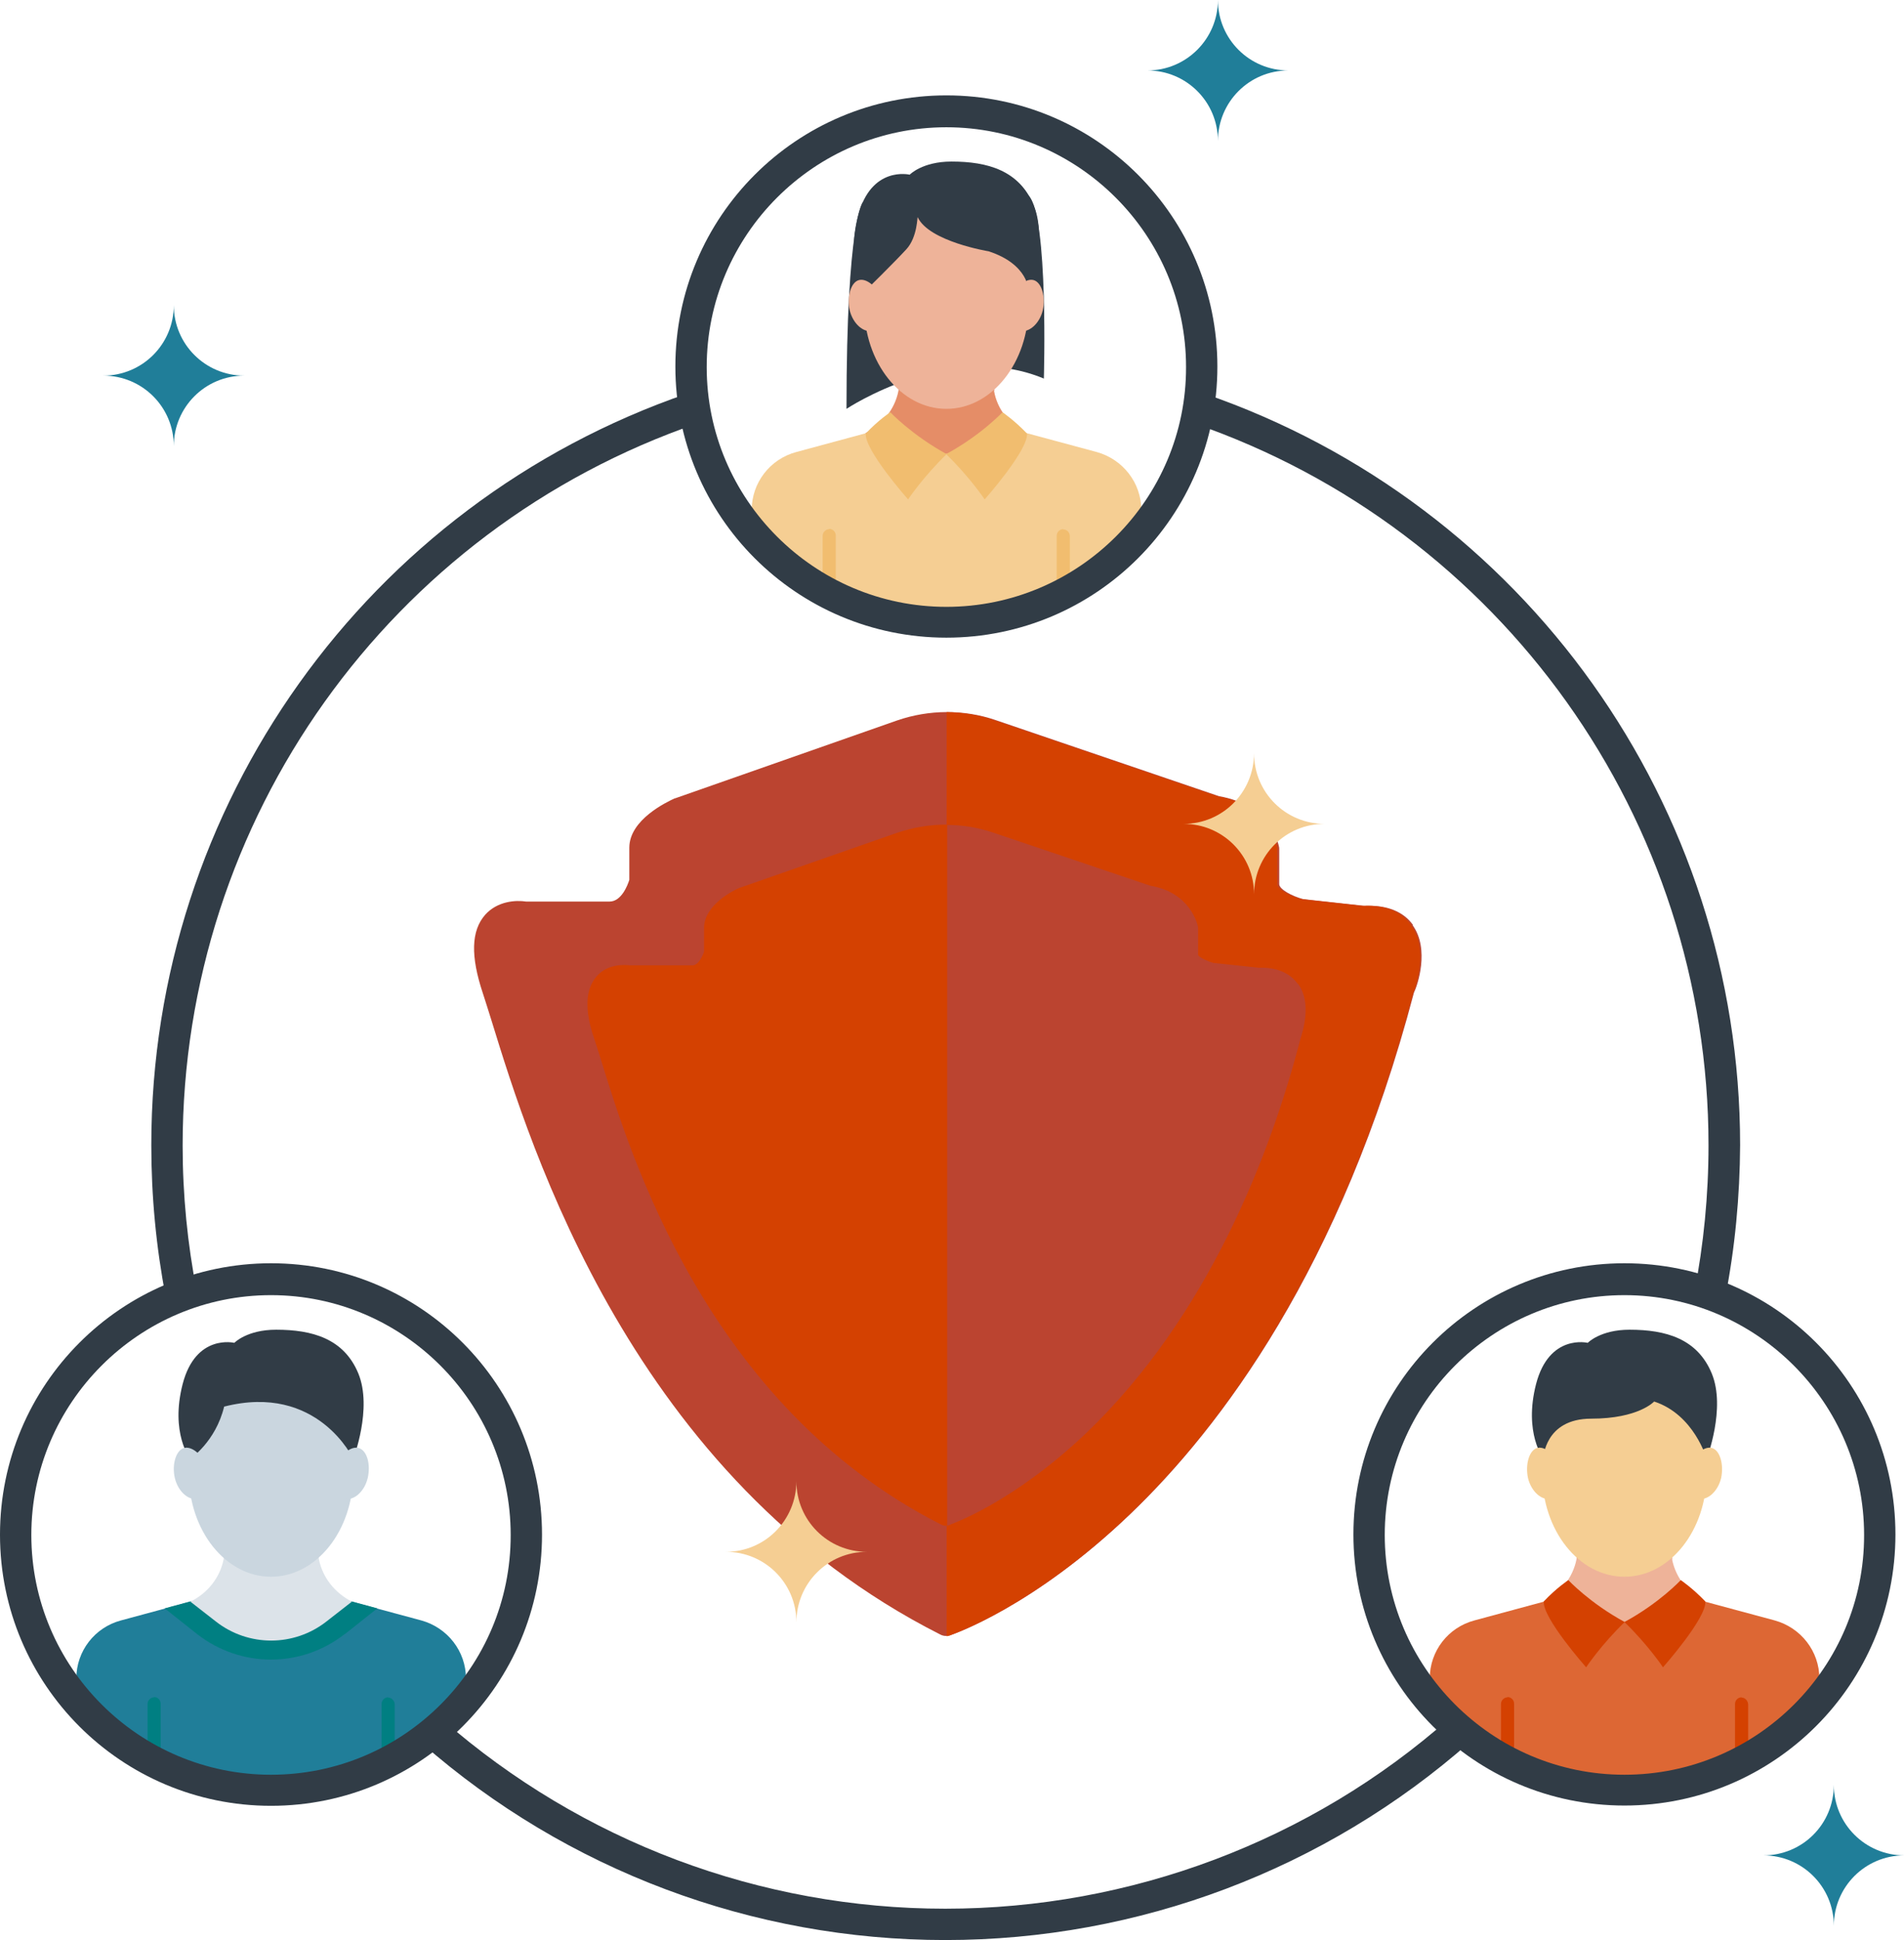 <?xml version="1.0" encoding="UTF-8"?><svg id="Layer_45" xmlns="http://www.w3.org/2000/svg" viewBox="0 0 71.1 72.41"><defs><style>.cls-1{fill:#f5ce93;}.cls-1,.cls-2,.cls-3,.cls-4,.cls-5,.cls-6,.cls-7,.cls-8,.cls-9,.cls-10,.cls-11,.cls-12{stroke-width:0px;}.cls-2{fill:#bb4430;}.cls-3{fill:#d44101;}.cls-4{fill:#f1bd6f;}.cls-5{fill:#e58d67;}.cls-6{fill:#dce3e9;}.cls-7{fill:#207e99;}.cls-8{fill:#eeb399;}.cls-9{fill:#dd6734;}.cls-10{fill:#007f82;}.cls-11{fill:#313c46;}.cls-12{fill:#cad6df;}</style></defs><g id="Layer_1-2"><path class="cls-7" d="M10.12,66.64c2.86,0,5.44-1.19,7.28-3.09v-.9c0-1.02-.69-1.9-1.67-2.17l-2.6-.7h-6.02l-2.59.7c-.98.26-1.67,1.14-1.67,2.17v.9c1.84,1.9,4.42,3.09,7.27,3.09Z"/><path class="cls-10" d="M12.88,60.99l1.21-.96-.96-.26h-6.02l-.96.26,1.21.96c1.63,1.27,3.89,1.27,5.51,0Z"/><path class="cls-6" d="M11.91,58.2c-.02-.13-.05-.81-.06-.92h-3.44c-.01.12-.04.79-.06.92-.14.7-.61,1.27-1.24,1.58l.95.74c1.21.95,2.92.95,4.13,0l.95-.74c-.62-.32-1.09-.88-1.23-1.58Z"/><path class="cls-10" d="M5.76,63.35c-.13,0-.25.11-.25.25v1.91c.16.08.32.16.49.23v-2.15c0-.14-.11-.25-.25-.25Z"/><path class="cls-10" d="M14.5,63.35c-.14,0-.25.11-.25.25v2.15c.16-.07.33-.15.49-.23v-1.91c-.01-.14-.12-.25-.25-.25Z"/><ellipse class="cls-12" cx="10.12" cy="55" rx="3.07" ry="3.85"/><path class="cls-11" d="M7.1,54.45s-.75-.96-.28-2.79c.49-1.89,1.93-1.54,1.93-1.54,0,0,.47-.49,1.56-.49,1.35,0,2.53.33,3.07,1.63.54,1.31-.19,3.19-.19,3.19,0,0-1.32-2.84-4.82-1.95-.32,1.32-1.27,1.95-1.27,1.95Z"/><path class="cls-12" d="M13.37,54.04c-.33-.07-.76.36-.88.86s.07.97.4,1.04.72-.27.84-.77c.12-.5-.02-1.06-.36-1.13Z"/><path class="cls-12" d="M6.89,54.04c.33-.07.76.36.88.86s-.07.97-.4,1.04c-.33.07-.72-.27-.84-.77-.12-.5.04-1.06.36-1.13Z"/><path class="cls-11" d="M10.12,47.15c-5.59,0-10.12,4.54-10.12,10.13s4.53,10.12,10.12,10.12,10.12-4.53,10.12-10.12-4.52-10.13-10.12-10.13ZM10.12,66.24c-4.94,0-8.95-4.02-8.95-8.95s4.02-8.95,8.95-8.95,8.95,4.02,8.95,8.95c.01,4.94-4,8.95-8.95,8.95Z"/><path class="cls-9" d="M60.66,66.64c2.86,0,5.44-1.19,7.28-3.09v-.9c0-1.02-.69-1.9-1.67-2.17l-2.6-.7h-6.02l-2.59.7c-.98.26-1.67,1.14-1.67,2.17v.9c1.84,1.9,4.41,3.09,7.27,3.09Z"/><path class="cls-8" d="M62.45,58.2c-.02-.13-.05-.81-.06-.92h-3.46c-.01.12-.04.79-.06.92-.14.7-.61,1.27-1.24,1.58l3.01.77,3.01-.77c-.61-.32-1.07-.88-1.21-1.58Z"/><path class="cls-3" d="M56.3,63.35c-.13,0-.25.11-.25.25v1.91c.16.08.32.16.49.23v-2.15c0-.14-.11-.25-.25-.25Z"/><path class="cls-3" d="M65.04,63.35c-.14,0-.25.11-.25.25v2.15c.16-.07.33-.15.49-.23v-1.91c-.01-.14-.12-.25-.25-.25Z"/><ellipse class="cls-1" cx="60.66" cy="55" rx="3.07" ry="3.85"/><path class="cls-11" d="M57.64,54.45s-.75-.96-.28-2.79c.49-1.89,1.93-1.54,1.93-1.54,0,0,.47-.49,1.56-.49,1.35,0,2.53.33,3.07,1.63s-.19,3.19-.19,3.19c0,0-.46-1.65-1.96-2.14,0,0-.58.64-2.35.64-1.75,0-1.79,1.49-1.79,1.49Z"/><path class="cls-1" d="M63.91,54.04c-.33-.07-.76.36-.88.86s.07.97.4,1.04c.33.07.72-.27.84-.77.11-.5-.04-1.06-.36-1.13Z"/><path class="cls-1" d="M57.42,54.04c.33-.07.76.36.88.86s-.07.97-.4,1.04-.72-.27-.84-.77c-.11-.5.04-1.06.36-1.13Z"/><path class="cls-3" d="M58.56,58.98s-.44.29-.91.79c-.06.61,1.58,2.46,1.58,2.46,0,0,.56-.84,1.44-1.69-1.31-.71-2.1-1.56-2.1-1.56Z"/><path class="cls-3" d="M62.77,58.98s.43.29.91.79c.06.61-1.58,2.46-1.58,2.46,0,0-.56-.84-1.44-1.69,1.31-.71,2.1-1.56,2.1-1.56Z"/><path class="cls-11" d="M60.66,47.15c-5.59,0-10.12,4.53-10.12,10.12s4.53,10.12,10.12,10.12,10.12-4.53,10.12-10.12-4.52-10.12-10.12-10.12ZM60.66,66.24c-4.94,0-8.95-4.02-8.95-8.95s4.02-8.95,8.95-8.95,8.95,4.02,8.95,8.95c.01,4.94-4,8.95-8.95,8.95Z"/><path class="cls-11" d="M32.22,7.55s-.61.65-.61,7.71c0,0,3.89-2.59,7.37-1.13,0,0,.18-6.07-.57-6.83l-6.19.26Z"/><path class="cls-1" d="M35.34,23.03c2.86,0,5.44-1.19,7.28-3.09v-.9c0-1.02-.69-1.9-1.67-2.17l-2.6-.7h-6.02l-2.59.7c-.98.26-1.67,1.14-1.67,2.17v.9c1.83,1.9,4.41,3.09,7.27,3.09Z"/><path class="cls-5" d="M37.13,14.59c-.02-.13-.05-.81-.06-.92h-3.46c-.01.12-.04.79-.06.92-.14.7-.61,1.27-1.24,1.58l3.01.77,3.01-.77c-.61-.3-1.09-.88-1.21-1.58Z"/><path class="cls-4" d="M30.97,19.75c-.13,0-.25.11-.25.25v1.91c.16.08.32.16.49.23v-2.15c0-.14-.11-.25-.25-.25Z"/><path class="cls-4" d="M39.71,19.75c-.14,0-.25.11-.25.25v2.15c.16-.07.33-.15.49-.23v-1.91c0-.14-.11-.25-.25-.25Z"/><ellipse class="cls-8" cx="35.34" cy="11.41" rx="3.07" ry="3.85"/><path class="cls-11" d="M32.32,10.85s-.75-.96-.28-2.79c.49-1.89,1.93-1.54,1.93-1.54,0,0,.47-.49,1.56-.49,1.35,0,2.53.33,3.07,1.63.54,1.31-.19,3.19-.19,3.19,0,0,.01-.98-1.49-1.47,0,0-2.22-.36-2.65-1.27-.02-.06,0,.74-.43,1.2-.43.47-1.52,1.54-1.52,1.54Z"/><path class="cls-8" d="M38.58,10.45c-.33-.07-.76.36-.88.86s.07.97.4,1.04.72-.27.84-.77c.11-.5-.04-1.06-.36-1.13Z"/><path class="cls-8" d="M32.09,10.45c.33-.07.76.36.88.86s-.07.97-.4,1.04-.72-.27-.84-.77c-.11-.5.04-1.06.36-1.13Z"/><path class="cls-4" d="M33.24,15.39s-.44.29-.91.79c-.06.61,1.58,2.46,1.58,2.46,0,0,.56-.84,1.44-1.69-1.31-.72-2.1-1.56-2.1-1.56Z"/><path class="cls-4" d="M37.44,15.39s.43.29.91.79c.06.61-1.58,2.46-1.58,2.46,0,0-.56-.84-1.44-1.69,1.32-.72,2.1-1.56,2.1-1.56Z"/><path class="cls-11" d="M35.34,3.56c-5.59,0-10.12,4.53-10.12,10.12s4.53,10.12,10.12,10.12,10.12-4.53,10.12-10.12-4.53-10.12-10.12-10.12ZM35.34,22.65c-4.94,0-8.95-4.02-8.95-8.95s4.02-8.95,8.95-8.95,8.95,4.02,8.95,8.95c.01,4.94-4.02,8.95-8.95,8.95Z"/><path class="cls-2" d="M52.77,34.53c-.36-.51-.98-.76-1.82-.72l-2.28-.25c-.42-.11-.9-.37-.9-.56v-1.31s0-.07-.01-.09c-.01-.07-.33-1.56-2.23-1.88l-8.34-2.84c-1.19-.41-2.5-.4-3.69.01l-8.27,2.9s-.02.01-.04.01c-.28.13-1.69.79-1.69,1.84v1.2c-.06.19-.29.81-.74.81h-3.11c-.39-.06-1.07-.02-1.53.49-.53.6-.55,1.55-.09,2.93.09.27.2.63.33,1.04,1.44,4.67,5.24,17.07,16.74,22.89.07.04.15.06.22.06.06,0,.11-.01.15-.02.13-.05,3.11-1.05,6.75-4.54,3.33-3.19,7.87-9.15,10.58-19.45.13-.26.6-1.62-.05-2.52Z"/><path class="cls-3" d="M48.53,36.72c-.21-.29-.62-.63-1.46-.6l-1.69-.18c-.28-.07-.55-.23-.57-.3v-.98s0-.07-.01-.09c-.01-.05-.27-1.26-1.77-1.51l-5.86-1.98c-1.19-.41-2.5-.4-3.69.01l-5.81,2.03s-.02.01-.04.01c-.22.09-1.34.64-1.34,1.51v.89c-.06.16-.21.5-.43.5h-2.33c-.2-.02-.83-.07-1.25.41-.42.48-.46,1.25-.09,2.33.07.2.15.47.25.78,1.09,3.53,3.97,12.91,12.68,17.34.07.04.15.06.22.06.06,0,.11-.01.15-.02.09-.04,2.37-.81,5.14-3.44,4.56-4.37,6.88-10.4,8-14.71.08-.27.44-1.33-.07-2.05Z"/><path class="cls-3" d="M52.7,34.53c-.36-.51-.97-.76-1.82-.72l-2.28-.25c-.42-.11-.9-.37-.9-.56v-1.31s0-.07-.01-.09c-.01-.07-.33-1.56-2.23-1.88l-8.34-2.84c-.57-.2-1.18-.29-1.77-.3v34.49s.06-.01.09-.02c.13-.05,3.11-1.05,6.75-4.54,3.33-3.19,7.87-9.15,10.58-19.45.11-.26.58-1.62-.07-2.52Z"/><path class="cls-2" d="M48.46,36.72c-.21-.29-.63-.63-1.46-.6l-1.69-.18c-.25-.07-.55-.22-.57-.3v-.98s0-.07-.01-.09c-.01-.05-.27-1.26-1.77-1.51l-5.86-1.98c-.56-.19-1.14-.29-1.73-.29v26.15s.02,0,.05-.01c.09-.04,2.37-.81,5.14-3.44,4.56-4.37,6.88-10.4,8-14.71.08-.27.44-1.33-.08-2.05Z"/><path class="cls-7" d="M65.85,69.25c1.45,0,2.63,1.17,2.63,2.63,0-1.45,1.17-2.63,2.63-2.63-1.45,0-2.63-1.17-2.63-2.63,0,1.46-1.17,2.63-2.63,2.63Z"/><path class="cls-7" d="M42.85,2.63c1.45,0,2.63,1.17,2.63,2.63,0-1.45,1.17-2.63,2.63-2.63-1.45,0-2.63-1.17-2.63-2.63,0,1.45-1.18,2.63-2.63,2.63Z"/><path class="cls-7" d="M3.86,14.02c1.45,0,2.63,1.17,2.63,2.63,0-1.45,1.17-2.63,2.63-2.63-1.45,0-2.63-1.17-2.63-2.63,0,1.46-1.18,2.63-2.63,2.63Z"/><path class="cls-1" d="M44.2,30.75c1.45,0,2.63,1.17,2.63,2.63,0-1.45,1.17-2.63,2.63-2.63-1.45,0-2.63-1.17-2.63-2.63-.01,1.46-1.18,2.63-2.63,2.63Z"/><path class="cls-1" d="M27.11,57.92c1.45,0,2.63,1.17,2.63,2.63,0-1.45,1.17-2.63,2.63-2.63-1.45,0-2.63-1.17-2.63-2.63-.01,1.46-1.18,2.63-2.63,2.63Z"/><path class="cls-11" d="M35.3,72.41c-7.19,0-14.13-2.6-19.53-7.33l.77-.88c5.2,4.54,11.85,7.04,18.76,7.04s13.64-2.52,18.83-7.11l.77.88c-5.41,4.77-12.38,7.4-19.6,7.4Z"/><path class="cls-11" d="M6.19,48.41c-.36-1.86-.54-3.76-.54-5.67,0-12.67,8.04-23.93,20.01-28.05l.39,1.11c-11.51,3.96-19.23,14.79-19.23,26.96,0,1.83.18,3.67.53,5.45l-1.16.21Z"/><path class="cls-11" d="M64.41,48.46l-1.14-.22c.35-1.8.53-3.64.53-5.49,0-12.17-7.73-22.99-19.22-26.95l.39-1.11c11.97,4.12,20.01,15.39,20.01,28.05-.01,1.91-.19,3.84-.56,5.71Z"/></g></svg>